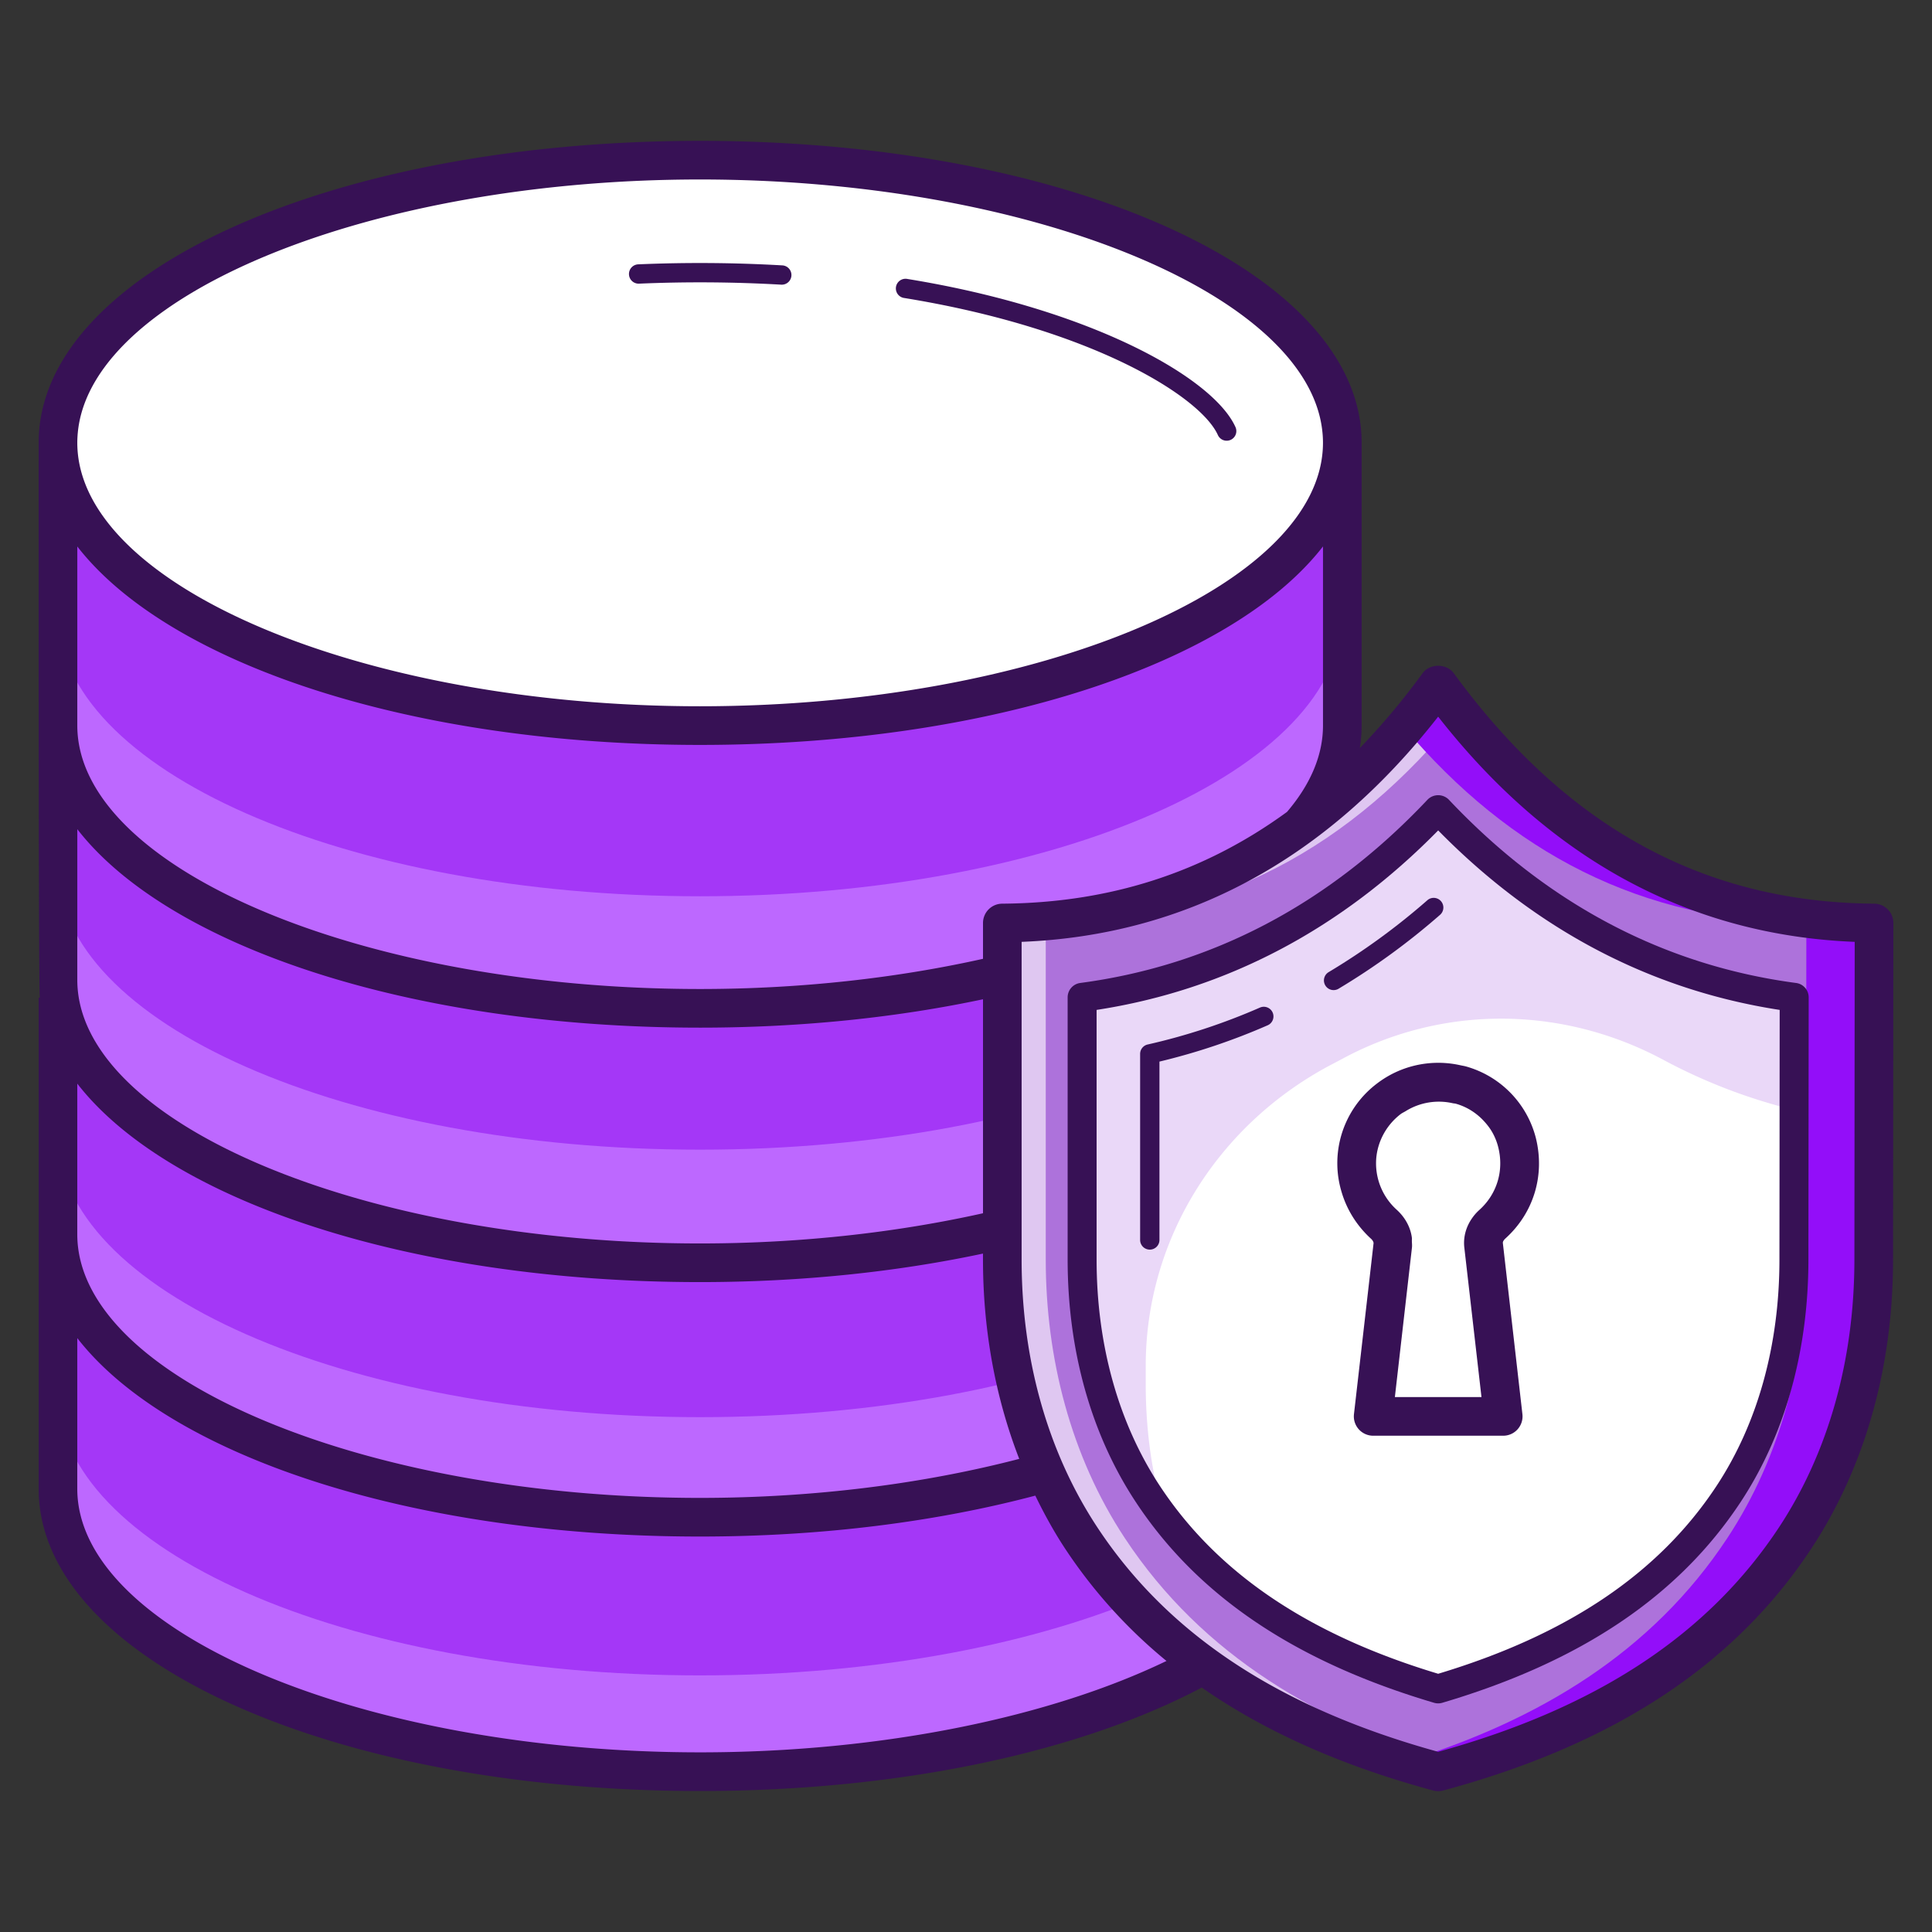 <svg xmlns="http://www.w3.org/2000/svg" viewBox="0 0 100 100"><rect x="0" y="0" width="100" height="100" fill="#333333" stroke="none"/><path fill="#a437f7" d="M69.478 62.425c0-8.086-14.877-14.624-33.247-14.624C17.878 47.8 3 54.339 3 62.425V77.06c0 8.086 14.877 14.642 33.23 14.642 18.37 0 33.247-6.556 33.247-14.642V62.425z" class="colorf7c737 svgShape"></path><path fill="#bd68ff" d="M69.478 72.076v4.975c0 8.092-14.874 14.658-33.247 14.658-18.356 0-33.23-6.566-33.23-14.658v-4.975c0 8.092 14.874 14.642 33.23 14.642 18.373 0 33.247-6.55 33.247-14.642z" class="colorffe268 svgShape"></path><path fill="#a437f7" d="M69.478 49.255c0-8.087-14.877-14.624-33.247-14.624C17.878 34.63 3 41.168 3 49.255V63.89c0 8.086 14.877 14.642 33.23 14.642 18.37 0 33.247-6.556 33.247-14.642V49.255z" class="colorf7c737 svgShape"></path><path fill="#bd68ff" d="M69.478 58.711v5.174c0 8.092-14.874 14.642-33.247 14.642-18.356 0-33.23-6.55-33.23-14.642V58.71c0 8.076 14.874 14.642 33.23 14.642 18.373 0 33.247-6.566 33.247-14.642z" class="colorffe268 svgShape"></path><path fill="#a437f7" d="M69.478 36.085c0-8.087-14.877-14.624-33.247-14.624C17.878 21.46 3 27.998 3 36.085v14.633c0 8.087 14.877 14.643 33.23 14.643 18.37 0 33.247-6.556 33.247-14.643V36.085z" class="colorf7c737 svgShape"></path><path fill="#bd68ff" d="M69.478 44.866v5.853c0 8.092-14.874 14.642-33.247 14.642-18.356 0-33.23-6.55-33.23-14.642v-5.853c0 8.091 14.874 14.641 33.23 14.641 18.373 0 33.247-6.55 33.247-14.641z" class="colorffe268 svgShape"></path><path fill="#a437f7" d="M69.478 22.915C69.478 14.828 54.6 8.29 36.23 8.29 17.878 8.29 3 14.828 3 22.915v14.633c0 8.087 14.877 14.643 33.23 14.643 18.37 0 33.247-6.556 33.247-14.643V22.915z" class="colorf7c737 svgShape"></path><path fill="#bd68ff" d="M69.478 31.75v5.803c0 8.075-14.874 14.642-33.247 14.642-18.356 0-33.23-6.567-33.23-14.642v-5.804c0 8.076 14.874 14.642 33.23 14.642 18.373 0 33.247-6.566 33.247-14.642z" class="colorffe268 svgShape"></path><path fill="#ffffff" d="M69.478 22.915c0 8.087-14.877 14.642-33.247 14.642C17.878 37.557 3 31.002 3 22.915S17.878 8.29 36.231 8.29c18.37 0 33.247 6.538 33.247 14.625z" class="colorffffff svgShape"></path><path fill="#ad72db" d="m97.001 47.774-.017 17.423c0 5.086-1.272 10.172-4.072 14.416-4.21 6.374-10.705 10-18.471 12.096-7.767-2.096-14.262-5.722-18.472-12.096-2.8-4.244-4.09-9.33-4.09-14.416V47.774c9.451-.07 16.805-4.468 22.562-12.337C80.197 43.306 87.55 47.705 97 47.774z" class="color72dbd4 svgShape"></path><path fill="#dfc7f1" d="M75.57 91.386c-.37.11-.751.22-1.132.32-7.767-2.091-14.264-5.715-18.468-12.091-2.803-4.245-4.094-9.33-4.094-14.415V47.773c9.45-.07 16.807-4.464 22.562-12.332.37.5.741.99 1.132 1.461-5.586 6.947-12.593 10.801-21.442 10.871V65.2c0 5.085 1.292 10.17 4.094 14.415 4.004 6.066 10.07 9.64 17.348 11.771z" class="colorc7f1ed svgShape"></path><path fill="#930ef9" d="M97 47.773 96.98 65.2c0 5.085-1.27 10.17-4.073 14.415-4.204 6.376-10.7 10-18.469 12.092-.59-.16-1.18-.33-1.751-.51 6.997-2.153 12.832-5.696 16.716-11.582 2.803-4.245 4.074-9.33 4.074-14.415l.02-17.427c-8.518-.06-15.335-3.644-20.81-10.11.6-.71 1.18-1.451 1.751-2.222 5.756 7.868 13.114 12.262 22.563 12.332z" class="color6cc6c6 svgShape"></path><path fill="#ffffff" d="M74.44 87.417c-6.994-2.069-11.916-5.373-15.023-10.08-2.23-3.377-3.407-7.575-3.407-12.14V51.622c7.045-.935 13.216-4.19 18.43-9.722 5.213 5.53 11.383 8.786 18.427 9.722l-.014 13.57c0 4.588-1.171 8.787-3.388 12.146-3.109 4.706-8.03 8.01-15.025 10.08z" class="colorffffff svgShape"></path><path fill="#ead8f8" d="M92.867 51.627v5.826a28.796 28.796 0 0 1-6.78-2.6c-5.22-2.797-11.408-2.86-16.617-.044-.15.08-.3.16-.45.238-5.895 3.056-9.717 9.01-9.717 15.65v.96c0 2.422.33 4.745.991 6.897-.31-.39-.6-.801-.88-1.222C57.19 73.96 56.01 69.765 56.01 65.2V51.627c7.047-.941 13.213-4.194 18.428-9.73 5.216 5.536 11.382 8.789 18.429 9.73z" class="colord8eaf8 svgShape"></path><path fill="#371155" d="M33.078 14.682a73.387 73.387 0 0 1 7.371.053h.03a.5.5 0 0 0 .028-.998 74.535 74.535 0 0 0-7.473-.055.5.5 0 0 0 .044 1zm13.735.744c9.68 1.573 15.312 5.088 16.22 7.083a.5.5 0 1 0 .91-.414c-1.167-2.565-7.512-6.12-16.97-7.655a.5.5 0 1 0-.16.986zm25.504 40.036a5.236 5.236 0 0 0-1.044.621 5.17 5.17 0 0 0-2.054 4.13c0 .524.083 1.04.236 1.533.272.89.778 1.7 1.5 2.364a.499.499 0 0 1 .11.134c.02.04.033.077.03.108l-.194 1.7-.82 7.145a1.002 1.002 0 0 0 .997 1.116h6.728A1.001 1.001 0 0 0 78.8 73.2l-1.013-8.865a.19.19 0 0 1 .03-.107.553.553 0 0 1 .104-.125c1.464-1.324 2.053-3.27 1.574-5.204a5.175 5.175 0 0 0-3.62-3.701c-.088-.024-.176-.037-.264-.056a5.243 5.243 0 0 0-3.294.32zm3.814 2.007a3.172 3.172 0 0 1 .655.535c.175.186.334.39.46.613.135.24.238.498.304.768.3 1.201-.062 2.41-.97 3.233-.146.13-.273.274-.38.428-.322.456-.468.99-.407 1.527l.888 7.738h-4.482l.633-5.545.25-2.184c.013-.11.001-.218-.003-.327-.003-.07.007-.14-.003-.21-.074-.529-.346-1.032-.784-1.43a3.233 3.233 0 0 1-1.068-2.408c0-.98.475-1.93 1.271-2.539.084-.064.178-.103.266-.158a3.252 3.252 0 0 1 2.434-.407c.051.012.101.01.153.024.262.072.511.18.743.317l.04.025z" class="color221155 svgShape"></path><path fill="#371155" d="M97.009 46.774c-8.82-.065-15.938-3.966-21.762-11.928-.377-.513-1.237-.513-1.614 0a36.926 36.926 0 0 1-3.25 3.876c.06-.387.095-.778.095-1.174V22.915c0-8.761-15.044-15.624-34.248-15.624-19.194 0-34.229 6.863-34.229 15.624 0 .622-.02 28.064.06 28.723h-.06V77.06c0 8.77 15.035 15.642 34.23 15.642 10.498 0 19.739-2.059 25.971-5.354 3.288 2.286 7.258 4.054 11.978 5.328a1.025 1.025 0 0 0 .521 0c8.83-2.384 15.06-6.476 19.045-12.511 2.772-4.202 4.238-9.376 4.238-14.966L98 47.775a1 1 0 0 0-.992-1.001zM36.23 9.29c16.964 0 31.37 5.876 32.207 12.972.026.216.04.433.04.652 0 7.395-14.767 13.642-32.247 13.642-17.47 0-32.229-6.247-32.229-13.642 0-.219.015-.436.04-.652.837-7.096 15.236-12.972 32.19-12.972zM4.001 28.285c4.696 6.05 17.184 10.272 32.23 10.272 15.054 0 27.549-4.223 32.247-10.274v9.265c0 1.56-.66 3.067-1.862 4.476-4.308 3.143-9.188 4.71-14.744 4.75a1 1 0 0 0-.992 1v1.854c-4.427.988-9.407 1.563-14.65 1.563-17.47 0-32.229-6.247-32.229-13.643v-9.263zm32.23 24.906c5.279 0 10.227-.532 14.649-1.469v11.076c-4.427.988-9.407 1.563-14.65 1.563-17.47 0-32.229-6.247-32.229-13.643v-7.8c4.696 6.05 17.184 10.273 32.23 10.273zM4 56.088c4.696 6.05 17.184 10.273 32.23 10.273 5.282 0 10.228-.535 14.649-1.476v.312c0 3.665.649 7.152 1.876 10.314-4.87 1.268-10.525 2.02-16.526 2.02-17.47 0-32.229-6.247-32.229-13.643v-7.8zm32.23 34.613C18.76 90.7 4 84.454 4 77.059v-7.8c4.696 6.05 17.184 10.272 32.23 10.272 6.39 0 12.293-.778 17.357-2.118.463.952.97 1.876 1.547 2.75a26.11 26.11 0 0 0 5.243 5.808c-5.96 2.876-14.642 4.73-24.148 4.73zm59.753-25.504c0 5.197-1.351 9.992-3.907 13.865-3.666 5.55-9.436 9.35-17.637 11.611-8.2-2.26-13.97-6.06-17.636-11.611-2.567-3.89-3.924-8.685-3.924-13.865V48.75c8.527-.338 15.77-4.255 21.56-11.656 5.79 7.4 13.034 11.317 21.56 11.656l-.016 16.447z" class="color221155 svgShape"></path><path fill="#371155" d="M73.894 41.385c-5.08 5.39-11.13 8.584-17.983 9.494a.75.75 0 0 0-.65.744v13.574c0 4.714 1.22 9.054 3.53 12.552 3.212 4.867 8.261 8.265 15.436 10.387a.751.751 0 0 0 .426 0c7.174-2.122 12.224-5.518 15.438-10.386 2.298-3.481 3.512-7.824 3.512-12.556l.014-13.57a.749.749 0 0 0-.652-.745c-6.85-.91-12.9-4.105-17.979-9.494a.773.773 0 0 0-1.092 0zm18.209 23.808c0 4.44-1.129 8.496-3.264 11.731-2.98 4.512-7.691 7.69-14.399 9.71-6.708-2.021-11.42-5.199-14.397-9.71-2.148-3.254-3.283-7.308-3.283-11.727V52.273c6.692-1.031 12.634-4.153 17.68-9.291 5.045 5.137 10.985 8.259 17.676 9.291l-.013 12.92z" class="color221155 svgShape"></path><path fill="#371155" d="M65.219 52.15a32.172 32.172 0 0 1-5.816 1.913.499.499 0 0 0-.39.487v9.63a.5.5 0 1 0 1 0v-9.232a33.264 33.264 0 0 0 5.607-1.882.5.5 0 0 0-.401-.916zm8.66-5.553a35.16 35.16 0 0 1-5.108 3.72.5.5 0 0 0 .512.86 36.19 36.19 0 0 0 5.254-3.826.5.5 0 0 0-.658-.754z" class="color221155 svgShape"></path></svg>